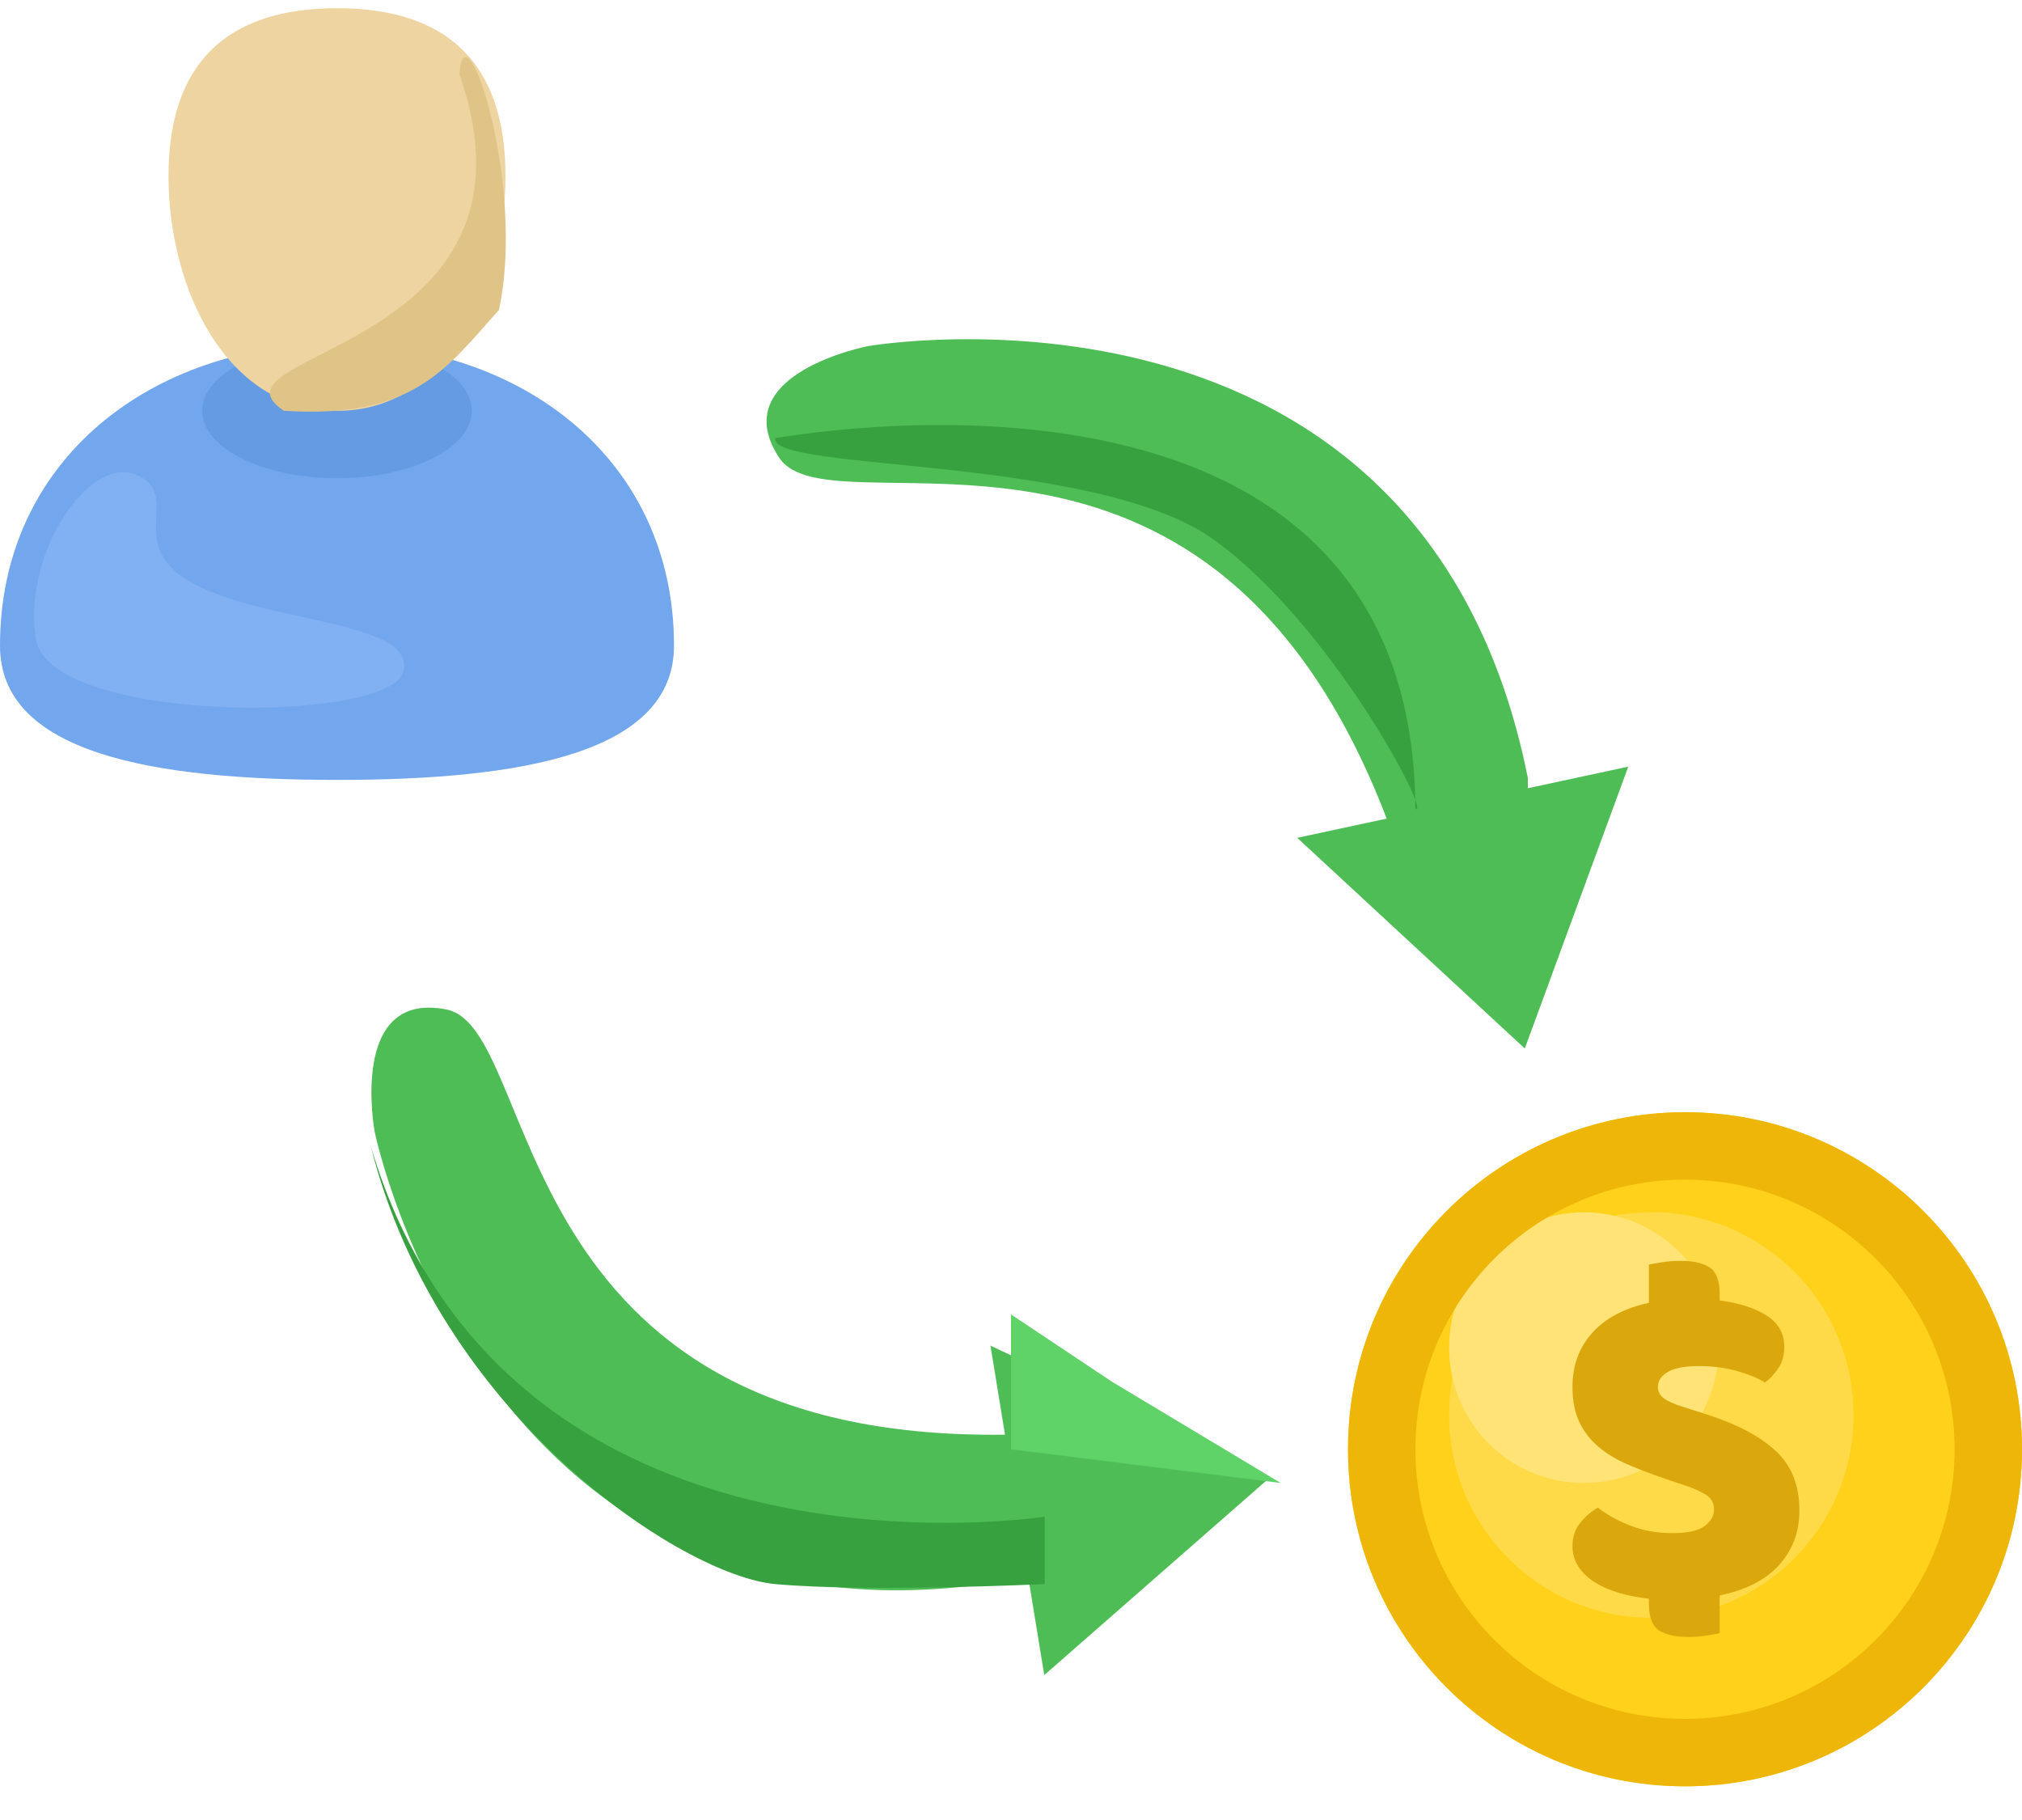 <svg version="1.1" xmlns="http://www.w3.org/2000/svg" xmlns:xlink="http://www.w3.org/1999/xlink" width="60" height="54" viewBox="0 0 60 54">
<g id="icon-convert">
<g id="5">
<g id="Group-14">
<path id="Ellipse-20-copy" d="M10.000,10.199 C4.477,10.199 -0.000,13.660 -0.000,19.158 C-0.000,22.333 4.477,23.140 10.000,23.140 C15.523,23.140 20.000,22.333 20.000,19.158 C20.000,13.660 15.523,10.199 10.000,10.199 z" fill="#72A6ED" />
<path id="Ellipse-21" d="M10.000,10.187 C12.209,10.187 14.000,11.083 14.000,12.188 C14.000,13.292 12.209,14.188 10.000,14.188 C7.791,14.188 6.000,13.292 6.000,12.188 C6.000,11.083 7.791,10.187 10.000,10.187 z" fill="#659BE3" />
<path id="Shape-129" d="M4.037,14.085 C2.648,13.501 0.665,16.422 1.062,18.954 C1.459,21.486 11.572,21.486 11.969,19.928 C12.366,18.369 7.675,18.509 5.547,17.203 C3.733,16.090 5.425,14.669 4.037,14.085 z" fill="#81B1F2" />
<path id="Ellipse-20" d="M10.000,0.244 C6.686,0.244 5.000,1.923 5.000,5.222 C5.000,8.520 6.686,12.190 10.000,12.190 C13.314,12.190 15.000,8.520 15.000,5.222 C15.000,1.923 13.314,0.244 10.000,0.244 z" fill="#EDD4A0" />
<path id="Shape-130" d="M13.635,2.211 C16.502,10.442 5.818,10.442 8.423,12.188 C12.279,12.434 13.241,10.936 14.804,9.197 C15.618,5.458 13.769,-0.020 13.635,2.211 z" fill="#E0C386" />
</g>
<path id="Shape-131" d="M48.317,22.746 L45.246,31.109 L38.494,24.859 C38.494,24.859 41.148,24.288 41.148,24.288 C35.829,10.391 24.697,15.993 23.116,13.574 C21.491,11.086 25.759,10.269 25.759,10.269 C25.759,10.269 42.206,7.407 45.337,23.084 C45.340,23.191 45.336,23.285 45.336,23.388 C45.336,23.388 48.317,22.746 48.317,22.746 z" fill="#4EBD56" />
<path id="Shape-133" d="M23.000,13.000 C23.167,13.000 41.917,9.416 42.000,24.000 C42.500,24.250 39.500,18.500 36.000,16.000 C32.500,13.500 22.833,14.000 23.000,13.000 z" fill="#36A13E" />
<path id="Shape-131-copy-2" d="M37.689,43.832 L30.987,49.700 C30.987,49.700 30.502,46.733 30.502,46.733 C30.407,46.771 30.320,46.809 30.218,46.845 C14.422,49.699 11.118,33.580 11.118,33.580 C11.118,33.580 10.330,29.371 13.248,29.952 C16.085,30.518 14.893,42.766 29.822,42.567 C29.822,42.567 29.391,39.926 29.391,39.926 L37.689,43.832 z" fill="#4EBD56" />
<path id="Shape-132" d="M11.000,34.000 C15.000,47.500 31.000,45.000 31.000,45.000 L31.000,47.000 C31.000,47.000 25.750,47.250 23.000,47.000 C20.250,46.750 13.000,42.000 11.000,34.000 z" fill="#36A13E" />
<path id="Shape-134" d="M30.000,43.000 L38.000,44.000 L33.000,41.000 L30.000,39.000 L30.000,43.000 z" fill="#5FD368" />
<path id="Ellipse-22" d="M50.000,33.000 C55.523,33.000 60.000,37.477 60.000,43.000 C60.000,48.523 55.523,53.000 50.000,53.000 C44.477,53.000 40.000,48.523 40.000,43.000 C40.000,37.477 44.477,33.000 50.000,33.000 z" fill="#FFD11A" />
<path id="Ellipse-22-copy-" d="M49.000,35.969 C52.314,35.969 55.000,38.662 55.000,41.984 C55.000,45.307 52.314,48.000 49.000,48.000 C45.686,48.000 43.000,45.307 43.000,41.984 C43.000,38.662 45.686,35.969 49.000,35.969 z" fill="#FFDA48" />
<path id="Ellipse-22-copy-" d="M47.000,35.969 C49.209,35.969 51.000,37.767 51.000,39.984 C51.000,42.202 49.209,44.000 47.000,44.000 C44.791,44.000 43.000,42.202 43.000,39.984 C43.000,37.767 44.791,35.969 47.000,35.969 z" fill="#FFE376" />
<path id="Ellipse-22-copy" d="M50.000,53.000 C44.477,53.000 40.000,48.523 40.000,43.000 C40.000,37.477 44.477,33.000 50.000,33.000 C55.523,33.000 60.000,37.477 60.000,43.000 C60.000,48.523 55.523,53.000 50.000,53.000 zM50.000,35.000 C45.582,35.000 42.000,38.582 42.000,43.000 C42.000,47.418 45.582,51.000 50.000,51.000 C54.418,51.000 58.000,47.418 58.000,43.000 C58.000,38.582 54.418,35.000 50.000,35.000 z" fill="#EEB609" />
<path id="$" d="M50.007,44.074 C50.278,44.168 50.488,44.263 50.637,44.361 C50.786,44.459 50.861,44.602 50.861,44.788 C50.861,44.975 50.768,45.138 50.581,45.278 C50.394,45.418 50.072,45.488 49.615,45.488 C49.167,45.488 48.754,45.414 48.376,45.264 C47.998,45.115 47.678,44.938 47.417,44.732 C47.230,44.835 47.058,44.982 46.899,45.173 C46.740,45.365 46.661,45.596 46.661,45.867 C46.661,46.090 46.717,46.291 46.829,46.469 C46.941,46.646 47.097,46.800 47.298,46.931 C47.499,47.061 47.737,47.169 48.012,47.253 C48.287,47.337 48.593,47.397 48.929,47.435 C48.929,47.435 48.929,47.575 48.929,47.575 C48.929,47.986 49.032,48.254 49.237,48.380 C49.442,48.506 49.727,48.569 50.091,48.569 C50.278,48.569 50.460,48.555 50.637,48.527 C50.814,48.499 50.945,48.476 51.029,48.457 C51.029,48.457 51.029,47.337 51.029,47.337 C51.804,47.178 52.392,46.877 52.793,46.434 C53.194,45.990 53.395,45.451 53.395,44.816 C53.395,44.070 53.159,43.479 52.688,43.045 C52.217,42.611 51.542,42.254 50.665,41.974 C50.665,41.974 49.923,41.736 49.923,41.736 C49.680,41.661 49.498,41.580 49.377,41.491 C49.256,41.402 49.195,41.288 49.195,41.148 C49.195,40.971 49.293,40.824 49.489,40.707 C49.685,40.590 49.993,40.532 50.413,40.532 C50.824,40.532 51.202,40.581 51.547,40.679 C51.892,40.777 52.168,40.891 52.373,41.022 C52.532,40.901 52.667,40.754 52.779,40.581 C52.891,40.408 52.947,40.200 52.947,39.958 C52.947,39.566 52.772,39.257 52.422,39.033 C52.072,38.809 51.608,38.660 51.029,38.585 C51.029,38.585 51.029,38.403 51.029,38.403 C51.029,37.993 50.926,37.724 50.721,37.598 C50.516,37.472 50.231,37.409 49.867,37.409 C49.680,37.409 49.498,37.423 49.321,37.451 C49.144,37.479 49.013,37.503 48.929,37.521 C48.929,37.521 48.929,38.655 48.929,38.655 C48.201,38.814 47.641,39.110 47.249,39.545 C46.857,39.979 46.661,40.513 46.661,41.148 C46.661,41.559 46.729,41.906 46.864,42.191 C46.999,42.476 47.188,42.721 47.431,42.926 C47.674,43.132 47.963,43.306 48.299,43.451 C48.635,43.596 49.008,43.738 49.419,43.878 C49.419,43.878 50.007,44.074 50.007,44.074 z" fill="#DAA80C" />
</g>
</g>
</svg>
